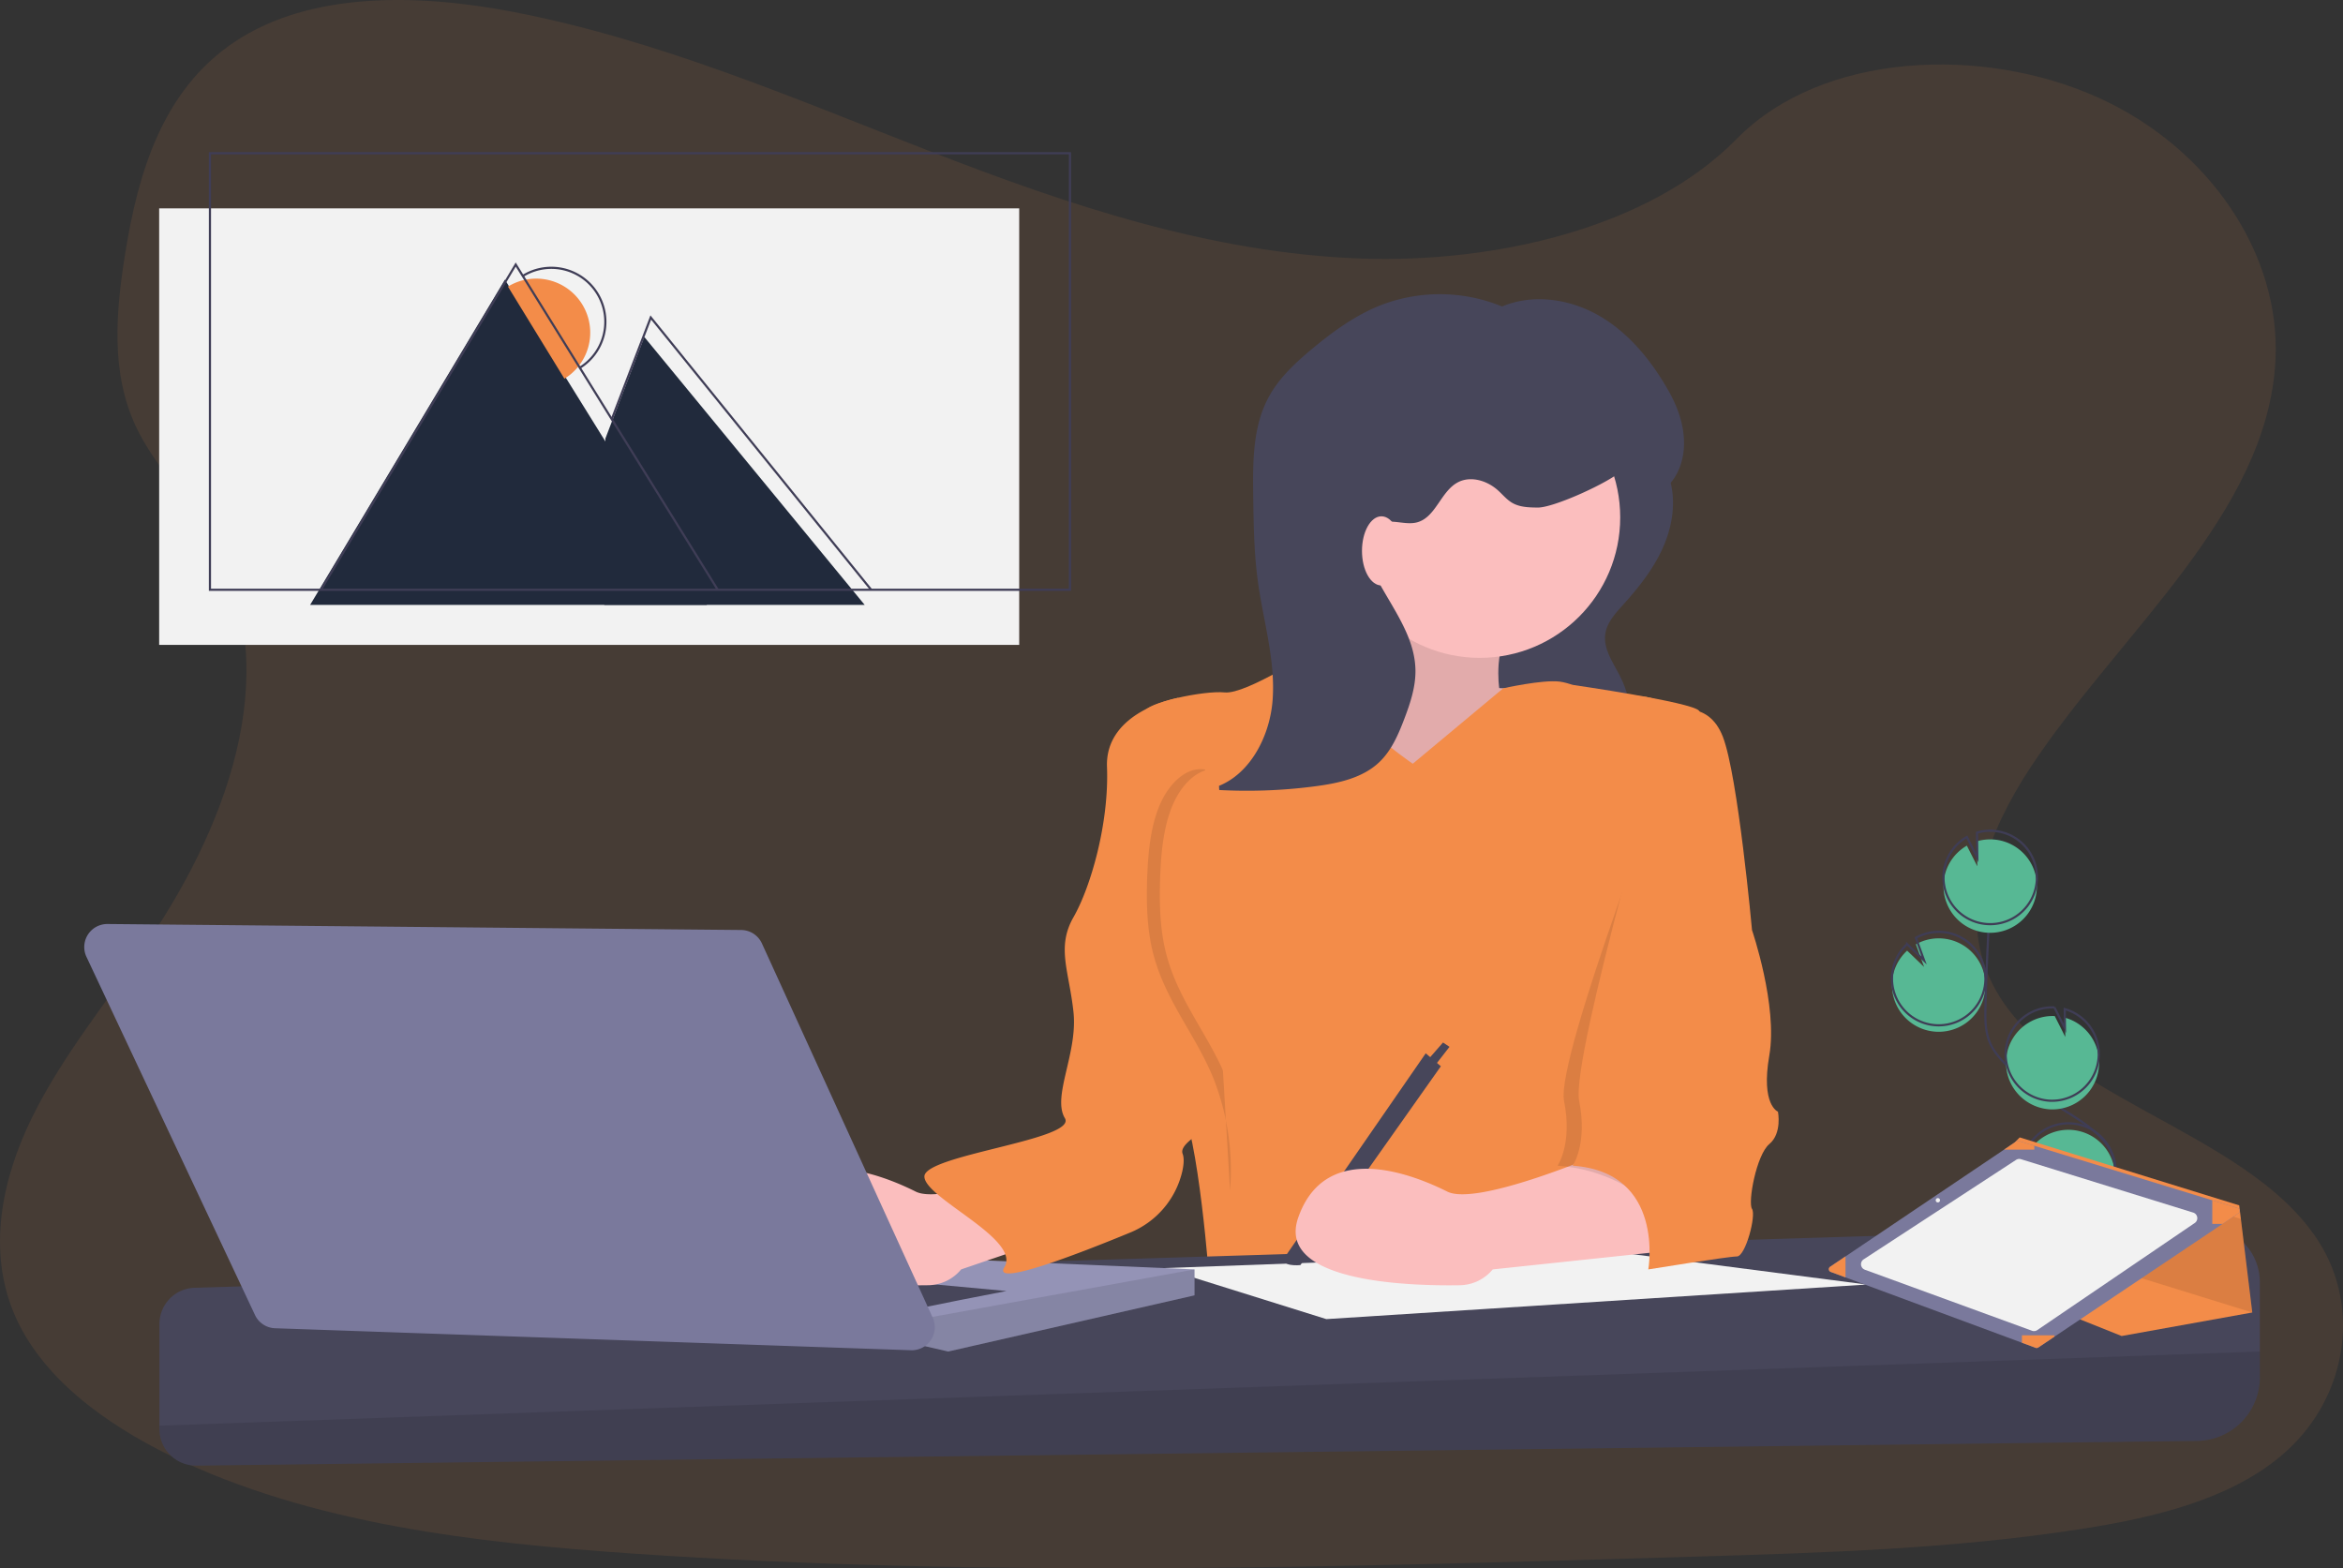 <svg xmlns="http://www.w3.org/2000/svg" width="1084.272" height="725.713" viewBox="0 0 1084.272 725.713"><rect x="0" y="0" width="1084.272" height="725.713" fill="#333333" stroke="none"/><defs><style>
      .cls-1, .cls-7 {
        fill: #f38c49;
      }

      .cls-1, .cls-6 {
        opacity: 0.1;
      }

      .cls-2 {
        fill: #57b894;
      }

      .cls-3 {
        fill: none;
        stroke: #3f3d56;
        stroke-miterlimit: 10;
      }

      .cls-4 {
        fill: #47465a;
      }

      .cls-5 {
        fill: #fbbebe;
      }

      .cls-8 {
        fill: #f2f2f2;
      }

      .cls-9 {
        fill: #9493b6;
      }

      .cls-10 {
        fill: #7a799c;
      }

      .cls-11 {
        fill: #212a3c;
      }
    </style></defs><g id="Grupo_343" data-name="Grupo 343" transform="translate(2428 19211.922)"><path id="Caminho_2401" data-name="Caminho 2401" class="cls-1" d="M848.639,211.861c-69.513-2.41-135.715-24.84-198.9-49.361S523.87,110.772,456.026,97.705c-43.641-8.362-93.54-9.553-128.7,13.836-33.827,22.518-44.774,61.382-50.639,97.445-4.355,27.134-7.027,55.691,5.1,81.083,8.406,17.639,23.345,32.462,33.667,49.361,35.947,58.769,10.54,131.243-28.412,188.633-18.264,26.917-39.46,52.6-53.557,81.3s-20.63,61.484-8.29,90.724c12.224,29.036,41.362,50.726,72.924,66.043,64.112,31.083,139.649,39.983,213.314,45.006,163.067,11.15,326.991,6.33,490.493,1.452,60.5-1.8,121.27-3.615,180.794-12.965,33.058-5.2,67.19-13.444,91.188-33.392,30.488-25.276,38.008-68.061,17.6-99.754-34.248-53.151-128.906-66.362-152.846-123.4-13.168-31.4.363-66.377,19.5-95.485,41.072-62.428,109.9-117.277,113.531-188.735,2.5-49.028-30.6-98.142-81.766-121.357-53.63-24.318-128.006-21.254-167.568,19C981.61,198.054,910.007,214,848.639,211.861Z" transform="translate(-2646.669 -19304.148)"></path><g id="_2_-_MultiTarefas" data-name="2 - MultiTarefas" transform="translate(-2389.013 -19141.5)"><path id="Caminho_2128" data-name="Caminho 2128" class="cls-2" d="M953.777,552.871a21.619,21.619,0,1,0-9.556-40.449l3.819,10.466-7.858-7.544a21.538,21.538,0,0,0-6.984,14.922,21.2,21.2,0,0,0,.548,5.954A21.615,21.615,0,0,0,953.777,552.871Z" transform="translate(-96.601 -145.855)"></path><path id="Caminho_2129" data-name="Caminho 2129" class="cls-3" d="M1016.96,668.385c-4.583-8.485.617-18.887,6.595-26.455s13.263-15.443,13.108-25.086c-.222-13.859-14.932-22.042-26.685-29.389a130.156,130.156,0,0,1-23.961-19.266c-2.886-2.946-5.675-6.1-7.363-9.858-2.431-5.418-2.363-11.583-2.21-17.519q.766-29.664,2.931-59.27" transform="translate(-96.601 -145.855)"></path><path id="Caminho_2130" data-name="Caminho 2130" class="cls-3" d="M953.777,549.871a21.619,21.619,0,1,0-9.556-40.449l3.819,10.465-7.858-7.544a21.538,21.538,0,0,0-6.984,14.922,21.2,21.2,0,0,0,.548,5.954A21.615,21.615,0,0,0,953.777,549.871Z" transform="translate(-96.601 -145.855)"></path><path id="Caminho_2131" data-name="Caminho 2131" class="cls-2" d="M957.028,484.461a21.594,21.594,0,0,1,10.791-17.709l4.839,9.574-.146-11.589a21.617,21.617,0,1,1-15.484,19.725Z" transform="translate(-96.601 -145.855)"></path><path id="Caminho_2132" data-name="Caminho 2132" class="cls-3" d="M957.028,480.461a21.594,21.594,0,0,1,10.791-17.709l4.839,9.574-.146-11.589a21.617,21.617,0,1,1-15.484,19.725Z" transform="translate(-96.601 -145.855)"></path><path id="Caminho_2133" data-name="Caminho 2133" class="cls-2" d="M1006.41,588.786a21.617,21.617,0,0,0,6.857-42.4l.112,8.906-4.894-9.687a.386.386,0,0,0-.059,0,21.618,21.618,0,0,0-2.017,43.188Z" transform="translate(-96.601 -145.855)"></path><path id="Caminho_2134" data-name="Caminho 2134" class="cls-3" d="M1006.25,584.786a21.617,21.617,0,0,0,6.857-42.4l.112,8.906-4.894-9.687a.379.379,0,0,0-.059,0,21.618,21.618,0,0,0-2.017,43.188Z" transform="translate(-96.601 -145.855)"></path><path id="Caminho_2135" data-name="Caminho 2135" class="cls-2" d="M995.575,629.75a21.608,21.608,0,1,0-1.046-17.4l13.5,10.986-14.852-3.442a21.416,21.416,0,0,0,2.4,9.859Z" transform="translate(-96.601 -145.855)"></path><path id="Caminho_2136" data-name="Caminho 2136" class="cls-3" d="M995.575,626.75a21.608,21.608,0,1,0-1.046-17.4l13.5,10.986-14.852-3.442a21.415,21.415,0,0,0,2.4,9.859Z" transform="translate(-96.601 -145.855)"></path><path id="Caminho_2137" data-name="Caminho 2137" class="cls-4" d="M830.675,298.569c2.605,10.26.621,21.294-3.789,30.918s-11.11,18.011-18.2,25.872c-3.567,3.955-7.428,8.159-8.185,13.431-1.009,7.029,3.731,13.391,6.914,19.739a48.5,48.5,0,0,1,4.974,17.8c.428,5.322-.238,11.187-3.965,15.009-3.594,3.685-9.113,4.577-14.238,5.053a181.986,181.986,0,0,1-42.372-1.024c3.933-5.231,2.456-8.476,2.086-15.011-.725-12.819-10.054-24.424-11.866-37.135-1.44-10.105,5.249-19.382,11.572-27.4L782.6,309.081c4.8-6.089,9.589-12.36,13.039-19.34,2.465-4.988,2.928-14.354,9.129-16.017C816.452,270.589,828.4,289.62,830.675,298.569Z" transform="translate(-96.601 -145.855)"></path><path id="Caminho_2138" data-name="Caminho 2138" class="cls-5" d="M688.4,328.855s-20,59-30,63,60,76,60,76l51-25,2-48-20-1s-3-20,7-30S688.4,328.855,688.4,328.855Z" transform="translate(-96.601 -145.855)"></path><path id="Caminho_2139" data-name="Caminho 2139" class="cls-6" d="M688.4,328.855s-20,59-30,63,60,76,60,76l51-25,2-48-20-1s-3-20,7-30S688.4,328.855,688.4,328.855Z" transform="translate(-96.601 -145.855)"></path><path id="Caminho_2140" data-name="Caminho 2140" class="cls-7" d="M711.4,428.855s-43-29-45-53c0,0-32,21-42,20s-37,5-37,9,25,117,25,117-18,48-9,63,14,85,14,85h208s-28-49-13-84,21-182,21-182-11-8-22-6-24-6-32-7-26.13,3.094-26.13,3.094Z" transform="translate(-96.601 -145.855)"></path><path id="Caminho_2141" data-name="Caminho 2141" class="cls-4" d="M1103.4,668.783v44a29.433,29.433,0,0,1-29.069,29.431l-925.819,11.43a16.9,16.9,0,0,1-17.113-16.9V688.1a16.756,16.756,0,0,1,16.239-16.748l928.846-28.668a26.11,26.11,0,0,1,26.916,26.1Z" transform="translate(-96.601 -145.855)"></path><path id="Caminho_2142" data-name="Caminho 2142" class="cls-6" d="M1103.4,700.855v11.928a29.433,29.433,0,0,1-29.069,29.431l-925.819,11.43a16.9,16.9,0,0,1-17.113-16.9v-1.565Z" transform="translate(-96.601 -145.855)"></path><path id="Caminho_2143" data-name="Caminho 2143" class="cls-8" d="M824.8,524l-117.14-15.2-208.3,7.6L574.8,540Z"></path><path id="Caminho_2144" data-name="Caminho 2144" class="cls-9" d="M513.8,517v12l-114,26-11.14-2.57L386.8,552l-82-44Z"></path><path id="Caminho_2145" data-name="Caminho 2145" class="cls-6" d="M513.8,517v12l-114,26-11.14-2.57L386.8,540Z"></path><path id="Caminho_2146" data-name="Caminho 2146" class="cls-4" d="M479.4,681.855c2-1,44-9,44-9l-76-7Z" transform="translate(-96.601 -145.855)"></path><circle id="Elipse_447" data-name="Elipse 447" class="cls-5" cx="65" cy="65" r="65" transform="translate(580.799 104)"></circle><path id="Caminho_2147" data-name="Caminho 2147" class="cls-5" d="M553.4,608.855s-58,25-72,18-56-25-69,12c-10.484,29.838,50.716,31.712,74.8,31.319a20.125,20.125,0,0,0,15.2-7.319h0l83.5-28.5S567.4,602.855,553.4,608.855Z" transform="translate(-96.601 -145.855)"></path><path id="Caminho_2148" data-name="Caminho 2148" class="cls-4" d="M717.4,562.855l7,6-65,92s-10,1-7-4Z" transform="translate(-96.601 -145.855)"></path><path id="Caminho_2149" data-name="Caminho 2149" class="cls-4" d="M624.8,423l7-9-3-2-7,8Z"></path><path id="Caminho_2150" data-name="Caminho 2150" class="cls-7" d="M602.9,398.355s-34,6-33,32-7.5,55.5-15.5,69.5-2,25,0,44-10,39-4,49-65,17-65,27,45,29,37,42c-5.755,9.353,34.813-6.4,58.031-15.972a40.522,40.522,0,0,0,24.329-28.466c.7-3.187.891-6.062.141-8.062-3-8,32.5-18.5,33.5-38.5s-5-40-10-60S602.9,398.355,602.9,398.355Z" transform="translate(-96.601 -145.855)"></path><path id="Caminho_2151" data-name="Caminho 2151" class="cls-10" d="M107.377,503.016l293.239,2.775a10.662,10.662,0,0,1,9.6,6.235l79.027,173.15a10.663,10.663,0,0,1-10.069,15.083L184.9,690.08a10.662,10.662,0,0,1-9.279-6.116l-78-165.746a10.662,10.662,0,0,1,9.748-15.2Z" transform="translate(-96.601 -145.855)"></path><path id="Caminho_2152" data-name="Caminho 2152" class="cls-5" d="M799.4,608.855s-58,25-72,18-56-25-69,12c-10.484,29.838,50.716,31.712,74.8,31.319a20.125,20.125,0,0,0,15.2-7.319h0l85-9S813.4,602.855,799.4,608.855Z" transform="translate(-96.601 -145.855)"></path><path id="Caminho_2153" data-name="Caminho 2153" class="cls-6" d="M833.9,419.355s14.5-19.5,21.5-1.5,6,88,6,88,12,35,8,58,4,26,4,26,2,10-4,15-10,27-8,30-3,22-7,22-12.5-1.5-12.5-1.5-20.5-37.5-63.5-40.5c0,0,7-10,3-30S833.9,419.355,833.9,419.355Z" transform="translate(-96.601 -145.855)"></path><path id="Caminho_2154" data-name="Caminho 2154" class="cls-7" d="M831.4,404.855s16.5-6.5,23.5,11.5,13.5,89.5,13.5,89.5,12,35,8,58,4,26,4,26,2,10-4,15-10,27-8,30-3,22-7,22-41,6-41,6,8-45-35-48c0,0,7-10,3-30S831.4,404.855,831.4,404.855Z" transform="translate(-96.601 -145.855)"></path><path id="Caminho_2155" data-name="Caminho 2155" class="cls-4" d="M764.174,223.127a75.93,75.93,0,0,0-67.462-6.518c-11.773,4.631-22.171,12.17-31.9,20.26-7.8,6.49-15.41,13.57-20.2,22.515-7.267,13.563-7.246,29.707-7.049,45.092.171,13.4.346,26.831,2.171,40.1,2.5,18.2,8.113,36.224,6.825,54.553s-12.06,37.884-30.066,41.54a241.329,241.329,0,0,0,50.238-1.447c10.494-1.406,21.51-3.809,29.182-11.105,5.6-5.329,8.77-12.675,11.526-19.9,2.769-7.261,5.3-14.807,5.208-22.578-.2-16.17-11.43-29.733-18.758-44.148-2.057-4.046-3.862-8.4-3.791-12.935s2.441-9.3,6.659-10.978c5.2-2.068,11.231,1.017,16.642-.428,8.694-2.322,10.95-14.4,18.932-18.55,5.906-3.074,13.443-.769,18.409,3.666,2.221,1.983,4.123,4.381,6.7,5.875,3.492,2.025,7.734,2.124,11.771,2.168,7.536.083,33.259-11.73,38.69-16.955,5.3,27.253,44.7,3.535,22.087-36.673-7.873-14-18.315-27-32.206-35.066s-31.615-10.564-46.2-3.832" transform="translate(-96.601 -145.855)"></path><ellipse id="Elipse_448" data-name="Elipse 448" class="cls-5" cx="9" cy="16" rx="9" ry="16" transform="translate(591.299 168.5)"></ellipse><path id="Caminho_2156" data-name="Caminho 2156" class="cls-7" d="M785.4,392.374s55.5,7.982,58.5,11.982-3,28-3,28l-40,7-30.779-6.638Z" transform="translate(-96.601 -145.855)"></path><path id="Caminho_2157" data-name="Caminho 2157" class="cls-6" d="M615.28,431.531c-8.359-1.441-16.511,6.124-20.839,16.1s-5.5,21.926-5.929,33.536c-.423,11.54-.173,23.325,2.455,34.3,5.4,22.529,19.883,38.457,28.267,59.173a116.031,116.031,0,0,1,7.614,51.721" transform="translate(-96.601 -145.855)"></path><path id="Caminho_2158" data-name="Caminho 2158" class="cls-7" d="M621.28,431.531c-8.359-1.441-16.511,6.124-20.839,16.1s-5.5,21.926-5.929,33.536c-.423,11.54-.173,23.325,2.455,34.3,5.4,22.529,19.883,38.457,28.267,59.173a116.031,116.031,0,0,1,7.614,51.721" transform="translate(-96.601 -145.855)"></path><path id="Caminho_2159" data-name="Caminho 2159" class="cls-7" d="M846.1,509.119l96.738,38.7,60.463-10.883-5.274-43.278-.774-6.3-101.574-31.44-7.256,7.255Z"></path><path id="Caminho_2160" data-name="Caminho 2160" class="cls-6" d="M901.724,463.616v41.875l101.576,31.44-5.274-43.278Z"></path><path id="Caminho_2161" data-name="Caminho 2161" class="cls-10" d="M904.819,664.017l6.847,2.535,81.645,30.237,6.345,2.349a1.336,1.336,0,0,0,1.218-.143l7.477-5.013,77.778-52.181,7.348-4.927a1.351,1.351,0,0,0-.358-2.413l-11.717-3.588L999.04,605.641l-7.19-2.206a1.345,1.345,0,0,0-1.153.172l-5.665,3.817-73.38,49.417-7.112,4.791a1.35,1.35,0,0,0,.279,2.385Z" transform="translate(-96.601 -145.855)"></path><path id="Caminho_2162" data-name="Caminho 2162" class="cls-8" d="M1073.28,641.373,1000.4,690.938a2.682,2.682,0,0,1-2.429.3L920.6,662.995a2.706,2.706,0,0,1-.547-4.8l70.54-46.033a2.682,2.682,0,0,1,2.261-.316l79.709,24.714a2.706,2.706,0,0,1,.717,4.818Z" transform="translate(-96.601 -145.855)"></path><path id="Caminho_2163" data-name="Caminho 2163" class="cls-7" d="M1081.4,630.872V641.8h4.727l7.348-4.927a1.351,1.351,0,0,0-.358-2.413Z" transform="translate(-96.601 -145.855)"></path><path id="Caminho_2164" data-name="Caminho 2164" class="cls-7" d="M993.311,693.366v3.423l6.345,2.349a1.337,1.337,0,0,0,1.218-.143l7.477-5.013v-.616Z" transform="translate(-96.601 -145.855)"></path><path id="Caminho_2165" data-name="Caminho 2165" class="cls-7" d="M904.819,664.017l6.847,2.535v-9.711h-.014l-7.112,4.791a1.349,1.349,0,0,0,.279,2.385Z" transform="translate(-96.601 -145.855)"></path><path id="Caminho_2166" data-name="Caminho 2166" class="cls-7" d="M985.032,607.424h14.009v-1.783l-7.19-2.206a1.344,1.344,0,0,0-1.153.172Z" transform="translate(-96.601 -145.855)"></path><circle id="Elipse_449" data-name="Elipse 449" class="cls-8" cx="1" cy="1" r="1" transform="translate(856.799 484)"></circle><rect id="Ret&#xE2;ngulo_528" data-name="Ret&#xE2;ngulo 528" class="cls-8" width="398" height="202" transform="translate(34.669 26)"></rect><path id="Caminho_2167" data-name="Caminho 2167" class="cls-11" d="M104.527,209.5,194.669,59l93.5,150.5"></path><path id="Caminho_2168" data-name="Caminho 2168" class="cls-11" d="M241.169,132.5l18-47,102,124h-120.5Z"></path><path id="Caminho_2169" data-name="Caminho 2169" class="cls-7" d="M318.819,259.681a25,25,0,1,0-26.136-42.628" transform="translate(-96.601 -154.855)"></path><rect id="Ret&#xE2;ngulo_529" data-name="Ret&#xE2;ngulo 529" class="cls-3" width="398" height="202" transform="translate(58.169 0.5)"></rect><path id="Caminho_2170" data-name="Caminho 2170" class="cls-3" d="M109.527,202.5,199.669,52l93.5,150.5"></path><path id="Caminho_2171" data-name="Caminho 2171" class="cls-3" d="M244.169,123.5l18-47,102,126"></path><path id="Caminho_2172" data-name="Caminho 2172" class="cls-3" d="M325.819,245.681a25,25,0,0,0-26.136-42.628" transform="translate(-96.601 -145.855)"></path></g></g></svg>